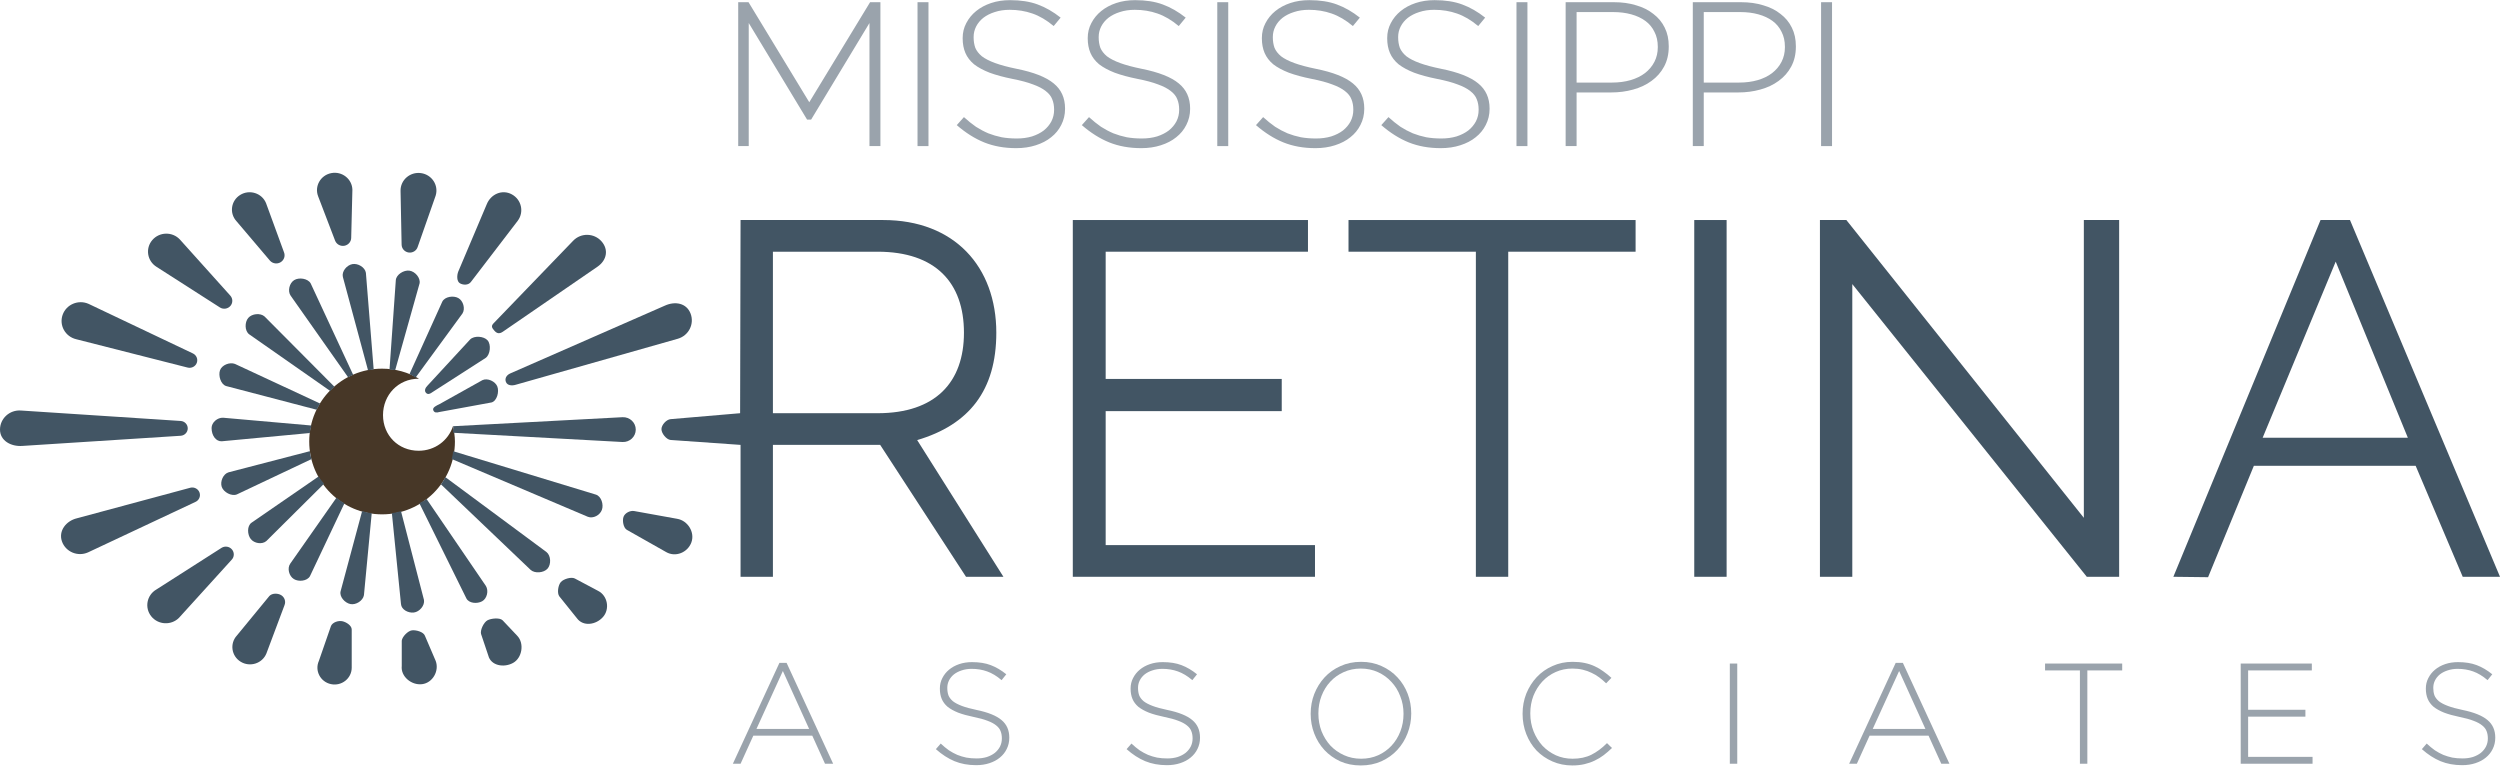 <svg width="356" height="110" viewBox="0 0 356 110" fill="none" xmlns="http://www.w3.org/2000/svg">
<path d="M151.124 17.789C151.484 17.087 151.664 16.326 151.664 15.506V15.447C151.664 13.945 151.124 12.754 150.044 11.876C148.964 10.979 147.204 10.286 144.764 9.798C143.524 9.544 142.504 9.271 141.704 8.978C140.904 8.686 140.274 8.364 139.814 8.012C139.374 7.642 139.064 7.242 138.884 6.812C138.724 6.364 138.644 5.866 138.644 5.32V5.261C138.644 4.734 138.764 4.237 139.004 3.768C139.244 3.3 139.584 2.89 140.024 2.539C140.484 2.188 141.024 1.914 141.644 1.719C142.284 1.505 142.994 1.397 143.774 1.397C144.934 1.397 146.014 1.573 147.014 1.924C148.034 2.275 149.044 2.871 150.044 3.71L151.034 2.51C149.974 1.67 148.884 1.046 147.764 0.636C146.664 0.226 145.354 0.021 143.834 0.021C142.854 0.021 141.954 0.158 141.134 0.431C140.314 0.704 139.604 1.085 139.004 1.573C138.404 2.061 137.934 2.636 137.594 3.3C137.254 3.944 137.084 4.646 137.084 5.407V5.466C137.084 6.246 137.214 6.939 137.474 7.544C137.734 8.149 138.144 8.686 138.704 9.154C139.284 9.603 140.024 10.003 140.924 10.354C141.824 10.686 142.904 10.979 144.164 11.232C145.364 11.466 146.344 11.73 147.104 12.023C147.864 12.296 148.464 12.608 148.904 12.959C149.364 13.311 149.674 13.701 149.834 14.13C150.014 14.559 150.104 15.047 150.104 15.594V15.652C150.104 16.238 149.974 16.784 149.714 17.291C149.454 17.779 149.094 18.209 148.634 18.579C148.174 18.931 147.614 19.214 146.954 19.428C146.294 19.623 145.574 19.721 144.794 19.721C144.014 19.721 143.294 19.662 142.634 19.545C141.974 19.409 141.344 19.223 140.744 18.989C140.144 18.735 139.554 18.423 138.974 18.052C138.414 17.662 137.844 17.204 137.264 16.677L136.244 17.818C137.504 18.911 138.804 19.731 140.144 20.277C141.504 20.823 143.024 21.097 144.704 21.097C145.724 21.097 146.654 20.96 147.494 20.687C148.354 20.414 149.084 20.033 149.684 19.545C150.304 19.058 150.784 18.472 151.124 17.789Z" fill="#9AA3AC"/>
<path d="M169.473 15.506C169.473 16.326 169.293 17.087 168.933 17.789C168.593 18.472 168.113 19.058 167.493 19.545C166.893 20.033 166.163 20.414 165.303 20.687C164.463 20.96 163.533 21.097 162.513 21.097C160.833 21.097 159.313 20.823 157.953 20.277C156.613 19.731 155.313 18.911 154.053 17.818L155.073 16.677C155.653 17.204 156.223 17.662 156.783 18.052C157.363 18.423 157.953 18.735 158.553 18.989C159.153 19.223 159.783 19.409 160.443 19.545C161.103 19.662 161.823 19.721 162.603 19.721C163.383 19.721 164.103 19.623 164.763 19.428C165.423 19.214 165.983 18.931 166.443 18.579C166.903 18.209 167.263 17.779 167.523 17.291C167.783 16.784 167.913 16.238 167.913 15.652V15.594C167.913 15.047 167.823 14.559 167.643 14.13C167.483 13.701 167.173 13.311 166.713 12.959C166.273 12.608 165.673 12.296 164.913 12.023C164.153 11.73 163.173 11.466 161.973 11.232C160.713 10.979 159.633 10.686 158.733 10.354C157.833 10.003 157.093 9.603 156.513 9.154C155.953 8.686 155.543 8.149 155.283 7.544C155.023 6.939 154.893 6.246 154.893 5.466V5.407C154.893 4.646 155.063 3.944 155.403 3.3C155.743 2.636 156.213 2.061 156.813 1.573C157.413 1.085 158.123 0.704 158.943 0.431C159.763 0.158 160.663 0.021 161.643 0.021C163.163 0.021 164.473 0.226 165.573 0.636C166.693 1.046 167.783 1.67 168.843 2.51L167.853 3.71C166.853 2.871 165.843 2.275 164.823 1.924C163.823 1.573 162.743 1.397 161.583 1.397C160.803 1.397 160.093 1.505 159.453 1.719C158.833 1.914 158.293 2.188 157.833 2.539C157.393 2.89 157.053 3.3 156.813 3.768C156.573 4.237 156.453 4.734 156.453 5.261V5.32C156.453 5.866 156.533 6.364 156.693 6.812C156.873 7.242 157.183 7.642 157.623 8.012C158.083 8.364 158.713 8.686 159.513 8.978C160.313 9.271 161.333 9.544 162.573 9.798C165.013 10.286 166.773 10.979 167.853 11.876C168.933 12.754 169.473 13.945 169.473 15.447V15.506Z" fill="#9AA3AC"/>
<path d="M194.271 15.506C194.271 16.326 194.091 17.087 193.731 17.789C193.391 18.472 192.911 19.058 192.291 19.545C191.691 20.033 190.961 20.414 190.101 20.687C189.261 20.96 188.331 21.097 187.311 21.097C185.631 21.097 184.111 20.823 182.751 20.277C181.411 19.731 180.111 18.911 178.851 17.818L179.871 16.677C180.451 17.204 181.021 17.662 181.581 18.052C182.161 18.423 182.751 18.735 183.351 18.989C183.951 19.223 184.581 19.409 185.241 19.545C185.901 19.662 186.621 19.721 187.401 19.721C188.181 19.721 188.901 19.623 189.561 19.428C190.221 19.214 190.781 18.931 191.241 18.579C191.701 18.209 192.061 17.779 192.321 17.291C192.581 16.784 192.711 16.238 192.711 15.652V15.594C192.711 15.047 192.621 14.559 192.441 14.13C192.281 13.701 191.971 13.311 191.511 12.959C191.071 12.608 190.471 12.296 189.711 12.023C188.951 11.73 187.971 11.466 186.771 11.232C185.511 10.979 184.431 10.686 183.531 10.354C182.631 10.003 181.891 9.603 181.311 9.154C180.751 8.686 180.341 8.149 180.081 7.544C179.821 6.939 179.691 6.246 179.691 5.466V5.407C179.691 4.646 179.861 3.944 180.201 3.3C180.541 2.636 181.011 2.061 181.611 1.573C182.211 1.085 182.921 0.704 183.741 0.431C184.561 0.158 185.461 0.021 186.441 0.021C187.961 0.021 189.271 0.226 190.371 0.636C191.491 1.046 192.581 1.67 193.641 2.51L192.651 3.71C191.651 2.871 190.641 2.275 189.621 1.924C188.621 1.573 187.541 1.397 186.381 1.397C185.601 1.397 184.891 1.505 184.251 1.719C183.631 1.914 183.091 2.188 182.631 2.539C182.191 2.89 181.851 3.3 181.611 3.768C181.371 4.237 181.251 4.734 181.251 5.261V5.32C181.251 5.866 181.331 6.364 181.491 6.812C181.671 7.242 181.981 7.642 182.421 8.012C182.881 8.364 183.511 8.686 184.311 8.978C185.111 9.271 186.131 9.544 187.371 9.798C189.811 10.286 191.571 10.979 192.651 11.876C193.731 12.754 194.271 13.945 194.271 15.447V15.506Z" fill="#9AA3AC"/>
<path d="M211.577 17.789C211.937 17.087 212.117 16.326 212.117 15.506V15.447C212.117 13.945 211.577 12.754 210.497 11.876C209.417 10.979 207.657 10.286 205.217 9.798C203.977 9.544 202.957 9.271 202.157 8.978C201.357 8.686 200.727 8.364 200.267 8.012C199.827 7.642 199.517 7.242 199.337 6.812C199.177 6.364 199.097 5.866 199.097 5.32V5.261C199.097 4.734 199.217 4.237 199.457 3.768C199.697 3.3 200.037 2.89 200.477 2.539C200.937 2.188 201.477 1.914 202.097 1.719C202.737 1.505 203.447 1.397 204.227 1.397C205.387 1.397 206.467 1.573 207.467 1.924C208.487 2.275 209.497 2.871 210.497 3.71L211.487 2.51C210.427 1.67 209.337 1.046 208.217 0.636C207.117 0.226 205.807 0.021 204.287 0.021C203.307 0.021 202.407 0.158 201.587 0.431C200.767 0.704 200.057 1.085 199.457 1.573C198.857 2.061 198.387 2.636 198.047 3.3C197.707 3.944 197.537 4.646 197.537 5.407V5.466C197.537 6.246 197.667 6.939 197.927 7.544C198.187 8.149 198.597 8.686 199.157 9.154C199.737 9.603 200.477 10.003 201.377 10.354C202.277 10.686 203.357 10.979 204.617 11.232C205.817 11.466 206.797 11.73 207.557 12.023C208.317 12.296 208.917 12.608 209.357 12.959C209.817 13.311 210.127 13.701 210.287 14.13C210.467 14.559 210.557 15.047 210.557 15.594V15.652C210.557 16.238 210.427 16.784 210.167 17.291C209.907 17.779 209.547 18.209 209.087 18.579C208.627 18.931 208.067 19.214 207.407 19.428C206.747 19.623 206.027 19.721 205.247 19.721C204.467 19.721 203.747 19.662 203.087 19.545C202.427 19.409 201.797 19.223 201.197 18.989C200.597 18.735 200.007 18.423 199.427 18.052C198.867 17.662 198.297 17.204 197.717 16.677L196.697 17.818C197.957 18.911 199.257 19.731 200.597 20.277C201.957 20.823 203.477 21.097 205.157 21.097C206.177 21.097 207.107 20.96 207.947 20.687C208.807 20.414 209.537 20.033 210.137 19.545C210.757 19.058 211.237 18.472 211.577 17.789Z" fill="#9AA3AC"/>
<path d="M217.507 20.804H215.947V0.314H217.507V20.804Z" fill="#9AA3AC"/>
<path fill-rule="evenodd" clip-rule="evenodd" d="M236.97 9.476C237.41 8.656 237.63 7.71 237.63 6.637V6.578C237.63 5.583 237.44 4.705 237.06 3.944C236.68 3.163 236.14 2.509 235.44 1.982C234.76 1.436 233.94 1.026 232.98 0.753C232.04 0.46 230.99 0.314 229.83 0.314H222.947V20.804H224.507V13.164H229.44C230.54 13.164 231.58 13.027 232.56 12.754C233.56 12.481 234.43 12.071 235.17 11.525C235.93 10.978 236.53 10.296 236.97 9.476ZM236.07 6.666V6.724C236.07 7.485 235.91 8.178 235.59 8.803C235.27 9.427 234.82 9.964 234.24 10.412C233.68 10.842 233 11.174 232.2 11.408C231.4 11.642 230.51 11.759 229.53 11.759H224.507V1.719H229.71C230.65 1.719 231.51 1.826 232.29 2.041C233.07 2.256 233.74 2.568 234.3 2.978C234.86 3.387 235.29 3.905 235.59 4.529C235.91 5.134 236.07 5.846 236.07 6.666Z" fill="#9AA3AC"/>
<path fill-rule="evenodd" clip-rule="evenodd" d="M255.732 6.637C255.732 7.71 255.512 8.656 255.072 9.476C254.632 10.296 254.032 10.978 253.272 11.525C252.532 12.071 251.662 12.481 250.662 12.754C249.682 13.027 248.642 13.164 247.542 13.164H242.615V20.804H241.055V0.314H247.932C249.092 0.314 250.142 0.46 251.082 0.753C252.042 1.026 252.862 1.436 253.542 1.982C254.242 2.509 254.782 3.163 255.162 3.944C255.542 4.705 255.732 5.583 255.732 6.578V6.637ZM254.172 6.724V6.666C254.172 5.846 254.012 5.134 253.692 4.529C253.392 3.905 252.962 3.387 252.402 2.978C251.842 2.568 251.172 2.256 250.392 2.041C249.612 1.826 248.752 1.719 247.812 1.719H242.615V11.759H247.632C248.612 11.759 249.502 11.642 250.302 11.408C251.102 11.174 251.782 10.842 252.342 10.412C252.922 9.964 253.372 9.427 253.692 8.803C254.012 8.178 254.172 7.485 254.172 6.724Z" fill="#9AA3AC"/>
<path d="M260.882 20.804H259.322V0.314H260.882V20.804Z" fill="#9AA3AC"/>
<path d="M173.341 20.804H174.901V0.314H173.341V20.804Z" fill="#9AA3AC"/>
<path d="M132.215 20.804H130.655V0.314H132.215V20.804Z" fill="#9AA3AC"/>
<path d="M123.811 20.804H125.371V0.314H123.901L115.24 14.559L106.59 0.314H105.12V20.804H106.62V3.278L114.93 17.035H115.501L123.811 3.278V20.804Z" fill="#9AA3AC"/>
<path fill-rule="evenodd" clip-rule="evenodd" d="M200.959 101.622C200.959 102.601 200.783 103.538 200.43 104.435C200.091 105.318 199.61 106.099 198.986 106.779C198.363 107.458 197.603 108.001 196.708 108.409C195.827 108.803 194.851 109 193.779 109C192.695 109 191.712 108.803 190.83 108.409C189.962 108.001 189.217 107.465 188.593 106.799C187.969 106.12 187.488 105.338 187.149 104.455C186.81 103.572 186.64 102.641 186.64 101.663V101.622C186.64 100.644 186.81 99.713 187.149 98.83C187.501 97.933 187.989 97.145 188.613 96.466C189.237 95.787 189.989 95.25 190.871 94.856C191.752 94.448 192.735 94.245 193.82 94.245C194.891 94.245 195.868 94.448 196.749 94.856C197.63 95.25 198.383 95.787 199.007 96.466C199.63 97.132 200.112 97.906 200.451 98.789C200.79 99.673 200.959 100.603 200.959 101.582C200.973 101.595 200.973 101.609 200.959 101.622ZM199.861 101.663V101.622C199.861 100.739 199.705 99.91 199.393 99.136C199.095 98.348 198.674 97.668 198.132 97.098C197.603 96.514 196.966 96.052 196.22 95.712C195.474 95.372 194.661 95.203 193.779 95.203C192.898 95.203 192.084 95.372 191.339 95.712C190.606 96.038 189.969 96.493 189.427 97.078C188.898 97.648 188.484 98.321 188.186 99.095C187.888 99.87 187.739 100.698 187.739 101.582V101.622C187.739 102.505 187.888 103.341 188.186 104.129C188.498 104.904 188.918 105.583 189.447 106.167C189.989 106.738 190.634 107.193 191.379 107.533C192.125 107.872 192.939 108.042 193.82 108.042C194.701 108.042 195.508 107.879 196.24 107.553C196.986 107.213 197.624 106.758 198.152 106.188C198.695 105.603 199.115 104.924 199.413 104.149C199.712 103.375 199.861 102.546 199.861 101.663Z" fill="#9AA3AC"/>
<path d="M228.368 107.533C228.775 107.22 229.168 106.88 229.548 106.514L228.836 105.821C228.118 106.541 227.379 107.091 226.619 107.471C225.86 107.852 224.965 108.042 223.934 108.042C223.08 108.042 222.287 107.879 221.555 107.553C220.822 107.213 220.185 106.758 219.643 106.188C219.114 105.603 218.694 104.924 218.382 104.149C218.07 103.361 217.914 102.519 217.914 101.622V101.582C217.914 100.685 218.063 99.849 218.361 99.075C218.673 98.3 219.094 97.628 219.622 97.057C220.165 96.473 220.802 96.018 221.534 95.692C222.267 95.365 223.06 95.203 223.914 95.203C224.443 95.203 224.931 95.257 225.379 95.365C225.84 95.474 226.26 95.624 226.64 95.814C227.033 95.99 227.399 96.208 227.738 96.466C228.077 96.724 228.402 97.003 228.714 97.302L229.467 96.527C229.101 96.188 228.721 95.882 228.328 95.61C227.948 95.325 227.535 95.08 227.087 94.876C226.653 94.673 226.179 94.516 225.663 94.408C225.148 94.299 224.572 94.245 223.934 94.245C222.904 94.245 221.955 94.442 221.087 94.836C220.219 95.216 219.466 95.746 218.829 96.425C218.205 97.091 217.71 97.872 217.344 98.769C216.992 99.666 216.816 100.617 216.816 101.622V101.663C216.816 102.682 216.992 103.64 217.344 104.537C217.697 105.433 218.185 106.215 218.809 106.88C219.446 107.533 220.199 108.049 221.067 108.429C221.934 108.81 222.877 109 223.894 109C224.517 109 225.094 108.939 225.623 108.817C226.151 108.694 226.64 108.524 227.087 108.307C227.548 108.09 227.975 107.832 228.368 107.533Z" fill="#9AA3AC"/>
<path d="M354.96 106.657C355.204 106.168 355.326 105.638 355.326 105.068V105.027C355.326 103.981 354.96 103.152 354.228 102.54C353.496 101.915 352.302 101.433 350.648 101.093C349.807 100.917 349.116 100.727 348.574 100.523C348.031 100.319 347.604 100.095 347.292 99.85C346.994 99.592 346.784 99.314 346.662 99.015C346.553 98.702 346.499 98.356 346.499 97.975V97.934C346.499 97.568 346.58 97.221 346.743 96.895C346.906 96.569 347.136 96.284 347.434 96.039C347.746 95.795 348.112 95.604 348.533 95.469C348.967 95.319 349.448 95.244 349.977 95.244C350.763 95.244 351.496 95.367 352.174 95.611C352.865 95.856 353.55 96.27 354.228 96.854L354.899 96.019C354.18 95.434 353.441 95 352.682 94.714C351.936 94.429 351.048 94.286 350.018 94.286C349.353 94.286 348.743 94.382 348.187 94.572C347.631 94.762 347.15 95.027 346.743 95.367C346.336 95.706 346.017 96.107 345.787 96.569C345.556 97.017 345.441 97.507 345.441 98.036V98.077C345.441 98.621 345.529 99.103 345.706 99.524C345.882 99.945 346.16 100.319 346.54 100.645C346.933 100.958 347.434 101.236 348.045 101.481C348.655 101.712 349.387 101.915 350.241 102.092C351.055 102.255 351.719 102.439 352.235 102.642C352.75 102.833 353.157 103.05 353.455 103.295C353.767 103.539 353.977 103.811 354.086 104.11C354.208 104.409 354.269 104.748 354.269 105.129V105.17C354.269 105.577 354.18 105.958 354.004 106.311C353.828 106.651 353.584 106.949 353.272 107.208C352.96 107.452 352.58 107.649 352.133 107.799C351.685 107.934 351.197 108.002 350.668 108.002C350.14 108.002 349.651 107.962 349.204 107.88C348.757 107.785 348.329 107.656 347.923 107.493C347.516 107.316 347.116 107.099 346.723 106.841C346.343 106.569 345.956 106.25 345.563 105.883L344.872 106.678C345.726 107.439 346.607 108.009 347.516 108.39C348.438 108.77 349.468 108.96 350.607 108.96C351.299 108.96 351.93 108.865 352.499 108.675C353.082 108.485 353.577 108.22 353.984 107.88C354.404 107.54 354.73 107.133 354.96 106.657Z" fill="#9AA3AC"/>
<path d="M319.076 108.756H329.307V107.777H320.133V102.051H328.29V101.072H320.133V95.468H329.205V94.489H319.076V108.756Z" fill="#9AA3AC"/>
<path d="M302.201 95.468H297.238V108.756H296.18V95.468H291.217V94.489H302.201V95.468Z" fill="#9AA3AC"/>
<path fill-rule="evenodd" clip-rule="evenodd" d="M276.438 108.756H277.597L270.966 94.388H269.949L263.319 108.756H264.417L266.227 104.762H274.627L276.438 108.756ZM270.437 95.55L274.18 103.804H266.675L270.437 95.55Z" fill="#9AA3AC"/>
<path d="M247.385 108.756H246.327V94.489H247.385V108.756Z" fill="#9AA3AC"/>
<path d="M170.517 106.657C170.761 106.168 170.883 105.638 170.883 105.068V105.027C170.883 103.981 170.517 103.152 169.784 102.54C169.052 101.915 167.859 101.433 166.205 101.093C165.364 100.917 164.672 100.727 164.13 100.523C163.588 100.319 163.16 100.095 162.849 99.85C162.55 99.592 162.34 99.314 162.218 99.015C162.11 98.702 162.055 98.356 162.055 97.975V97.934C162.055 97.568 162.137 97.221 162.299 96.895C162.462 96.569 162.693 96.284 162.991 96.039C163.303 95.795 163.669 95.604 164.089 95.469C164.523 95.319 165.005 95.244 165.533 95.244C166.32 95.244 167.052 95.367 167.73 95.611C168.422 95.856 169.106 96.27 169.784 96.854L170.456 96.019C169.737 95.434 168.998 95 168.239 94.714C167.493 94.429 166.605 94.286 165.574 94.286C164.91 94.286 164.299 94.382 163.744 94.572C163.188 94.762 162.706 95.027 162.299 95.367C161.893 95.706 161.574 96.107 161.343 96.569C161.113 97.017 160.998 97.507 160.998 98.036V98.077C160.998 98.621 161.086 99.103 161.262 99.524C161.438 99.945 161.716 100.319 162.096 100.645C162.489 100.958 162.991 101.236 163.601 101.481C164.211 101.712 164.944 101.915 165.798 102.092C166.611 102.255 167.276 102.439 167.791 102.642C168.306 102.833 168.713 103.05 169.011 103.295C169.323 103.539 169.534 103.811 169.642 104.11C169.764 104.409 169.825 104.748 169.825 105.129V105.17C169.825 105.577 169.737 105.958 169.561 106.311C169.384 106.651 169.14 106.949 168.828 107.208C168.517 107.452 168.137 107.649 167.689 107.799C167.242 107.934 166.754 108.002 166.225 108.002C165.696 108.002 165.208 107.962 164.761 107.88C164.313 107.785 163.886 107.656 163.479 107.493C163.072 107.316 162.672 107.099 162.279 106.841C161.899 106.569 161.513 106.25 161.12 105.883L160.428 106.678C161.282 107.439 162.164 108.009 163.072 108.39C163.994 108.77 165.025 108.96 166.164 108.96C166.856 108.96 167.486 108.865 168.056 108.675C168.639 108.485 169.134 108.22 169.54 107.88C169.961 107.54 170.286 107.133 170.517 106.657Z" fill="#9AA3AC"/>
<path d="M143.723 105.068C143.723 105.638 143.601 106.168 143.357 106.657C143.126 107.133 142.801 107.54 142.38 107.88C141.974 108.22 141.479 108.485 140.896 108.675C140.326 108.865 139.696 108.96 139.004 108.96C137.865 108.96 136.834 108.77 135.912 108.39C135.004 108.009 134.123 107.439 133.268 106.678L133.96 105.883C134.353 106.25 134.739 106.569 135.119 106.841C135.512 107.099 135.912 107.316 136.319 107.493C136.726 107.656 137.153 107.785 137.601 107.88C138.048 107.962 138.536 108.002 139.065 108.002C139.594 108.002 140.082 107.934 140.529 107.799C140.977 107.649 141.357 107.452 141.668 107.208C141.98 106.949 142.224 106.651 142.401 106.311C142.577 105.958 142.665 105.577 142.665 105.17V105.129C142.665 104.748 142.604 104.409 142.482 104.11C142.374 103.811 142.163 103.539 141.852 103.295C141.553 103.05 141.146 102.833 140.631 102.642C140.116 102.439 139.451 102.255 138.638 102.092C137.784 101.915 137.051 101.712 136.441 101.481C135.831 101.236 135.329 100.958 134.936 100.645C134.556 100.319 134.278 99.945 134.102 99.524C133.926 99.103 133.838 98.621 133.838 98.077V98.036C133.838 97.507 133.953 97.017 134.184 96.569C134.414 96.107 134.733 95.706 135.139 95.367C135.546 95.027 136.028 94.762 136.584 94.572C137.14 94.382 137.75 94.286 138.414 94.286C139.445 94.286 140.333 94.429 141.079 94.714C141.838 95 142.577 95.434 143.296 96.019L142.624 96.854C141.946 96.27 141.262 95.856 140.57 95.611C139.892 95.367 139.16 95.244 138.373 95.244C137.845 95.244 137.363 95.319 136.929 95.469C136.509 95.604 136.143 95.795 135.831 96.039C135.533 96.284 135.302 96.569 135.139 96.895C134.977 97.221 134.895 97.568 134.895 97.934V97.975C134.895 98.356 134.95 98.702 135.058 99.015C135.18 99.314 135.39 99.592 135.689 99.85C136.001 100.095 136.428 100.319 136.97 100.523C137.512 100.727 138.204 100.917 139.045 101.093C140.699 101.433 141.892 101.915 142.624 102.54C143.357 103.152 143.723 103.981 143.723 105.027V105.068Z" fill="#9AA3AC"/>
<path fill-rule="evenodd" clip-rule="evenodd" d="M117.48 108.756H118.64L112.009 94.388H110.992L104.361 108.756H105.459L107.27 104.762H115.67L117.48 108.756ZM111.48 95.55L115.222 103.804H107.717L111.48 95.55Z" fill="#9AA3AC"/>
<path d="M54.407 73.244C60.136 73.244 64.781 68.6 64.781 62.871C64.781 62.157 64.654 61.337 64.517 60.664C63.831 62.748 61.923 64.186 59.609 64.186C56.725 64.186 54.541 61.996 54.541 59.111C54.541 56.227 56.725 53.93 59.609 53.93C59.63 53.93 59.65 53.93 59.671 53.93C58.128 53.02 56.329 52.498 54.407 52.498C48.678 52.498 44.034 57.142 44.034 62.871C44.034 68.6 48.678 73.244 54.407 73.244Z" fill="#473727"/>
<path fill-rule="evenodd" clip-rule="evenodd" d="M130.605 62.669C138.008 60.479 141.875 55.587 141.875 47.379C141.875 37.987 135.911 31.332 125.759 31.332H105.455L105.392 58.841L95.493 59.686C94.901 59.736 94.191 60.504 94.191 61.114C94.191 61.721 94.905 62.597 95.493 62.652L105.455 63.352V82.134H110.063V63.352H125.338L137.559 82.134H142.887L130.605 62.669ZM110.063 58.841V35.843H124.967C133.247 35.843 137.267 40.28 137.267 47.379C137.267 54.404 133.247 58.841 124.967 58.841H110.063Z" fill="#425564"/>
<path d="M186.255 35.843H157.447V53.96H182.519V58.545H157.447V77.623H187.255V82.134H152.767V31.332H186.255V35.843Z" fill="#425564"/>
<path d="M210.164 35.843V82.134H214.772V35.843H232.908V31.332H192.028V35.843H210.164Z" fill="#425564"/>
<path d="M241.262 82.134V31.332H245.87V82.134H241.262Z" fill="#425564"/>
<path d="M259.159 31.332V82.134H263.767V40.454L297.159 82.134H301.767V31.332H296.739V73.738L262.921 31.332H259.159Z" fill="#425564"/>
<path fill-rule="evenodd" clip-rule="evenodd" d="M350.691 82.134L343.988 66.328H320.95L314.43 82.194L309.486 82.134L330.446 31.332H334.637L356 82.134H350.691ZM332.604 37.255L342.878 62.334H322.201L332.604 37.255Z" fill="#425564"/>
<path d="M50.181 27.027C50.149 25.493 48.715 24.357 47.18 24.65C45.644 24.943 44.748 26.523 45.304 27.957L47.717 34.265C47.922 34.794 48.486 35.102 49.052 34.994C49.619 34.886 50.024 34.394 50.012 33.828L50.181 27.027Z" fill="#425564"/>
<path d="M69.307 29.1C69.882 27.651 71.498 26.922 72.884 27.676C74.27 28.43 74.66 30.209 73.713 31.455L67.051 40.157C66.709 40.607 66.014 40.625 65.514 40.353C65.013 40.081 65.05 39.192 65.257 38.67L69.307 29.1Z" fill="#425564"/>
<path d="M37.88 28.917C37.292 27.496 35.539 26.939 34.212 27.752C32.886 28.564 32.628 30.354 33.672 31.496L38.452 37.128C38.837 37.549 39.476 37.638 39.965 37.338C40.455 37.038 40.654 36.436 40.436 35.911L37.88 28.917Z" fill="#425564"/>
<path d="M85.648 34.359C84.595 33.171 82.727 33.132 81.624 34.276L70.286 46.034C69.896 46.437 70.046 46.689 70.418 47.109C70.79 47.528 71.158 47.549 71.62 47.227L85.1 37.965C86.408 37.053 86.701 35.547 85.648 34.359Z" fill="#425564"/>
<path d="M21.687 34.187C22.705 32.997 24.56 32.962 25.624 34.114L32.785 42.084C33.169 42.499 33.182 43.13 32.814 43.56C32.446 43.99 31.811 44.087 31.327 43.788L22.297 38.002C20.957 37.175 20.669 35.377 21.687 34.187Z" fill="#425564"/>
<path d="M52.104 38.852C51.985 38.062 50.966 37.458 50.167 37.611C49.367 37.763 48.633 38.664 48.826 39.441L52.406 52.729C52.599 52.729 53.005 52.614 53.211 52.614L52.104 38.852Z" fill="#425564"/>
<path d="M55.467 52.614C55.696 52.614 56.052 52.719 56.283 52.682L59.748 40.353C59.899 39.57 59.109 38.652 58.304 38.541C57.498 38.43 56.437 39.09 56.365 39.886L55.467 52.614Z" fill="#425564"/>
<path d="M59.174 53.773C58.715 53.511 58.806 53.483 58.305 53.291L62.979 42.959C63.332 42.241 64.547 42.051 65.257 42.438C65.967 42.823 66.287 43.965 65.856 44.639L59.174 53.773Z" fill="#425564"/>
<path d="M64.528 60.692C64.624 61.119 64.487 61.181 64.528 61.626L88.645 62.942C89.673 62.989 90.532 62.184 90.532 61.175C90.532 60.166 89.673 59.361 88.645 59.409L64.528 60.692Z" fill="#425564"/>
<path d="M64.321 65.363C64.458 64.872 64.465 64.767 64.528 64.251L84.861 70.434C85.638 70.684 85.986 71.86 85.706 72.613C85.427 73.368 84.464 73.888 83.705 73.589L64.321 65.363Z" fill="#425564"/>
<path d="M63.422 67.948C63.179 68.412 63.103 68.553 62.794 68.973L75.559 81.148C76.155 81.697 77.434 81.581 77.97 80.976C78.505 80.372 78.457 79.118 77.822 78.615L63.422 67.948Z" fill="#425564"/>
<path d="M59.719 71.659C60.17 71.385 60.337 71.383 60.739 71.048L69.189 83.436C69.613 84.118 69.36 85.237 68.648 85.625C67.934 86.013 66.773 85.923 66.409 85.207L59.719 71.659Z" fill="#425564"/>
<path d="M57.1 72.786C56.6 72.949 56.334 72.986 55.803 73.074L57.1 86.017C57.159 86.814 58.127 87.32 58.935 87.222C59.742 87.125 60.511 86.219 60.374 85.432L57.1 72.786Z" fill="#425564"/>
<path d="M51.566 72.786C52.096 72.924 52.375 73.019 52.934 73.074L51.825 84.75C51.695 85.537 50.685 86.183 49.89 86.017C49.093 85.851 48.295 84.956 48.505 84.184L51.566 72.786Z" fill="#425564"/>
<path d="M49.053 71.659C48.552 71.389 48.358 71.219 47.91 70.874L41.331 80.263C40.866 80.919 41.154 82.035 41.845 82.458C42.535 82.881 43.736 82.749 44.134 82.054L49.053 71.659Z" fill="#425564"/>
<path d="M45.377 67.844C45.652 68.328 45.803 68.445 46.151 68.877L37.927 77.047C37.311 77.567 36.21 77.385 35.71 76.757C35.208 76.127 35.158 74.888 35.824 74.428L45.377 67.844Z" fill="#425564"/>
<path d="M44.363 65.373C44.21 64.858 44.193 64.793 44.123 64.248L32.56 67.254C31.778 67.476 31.313 68.583 31.578 69.338C31.843 70.092 32.967 70.704 33.722 70.408L44.363 65.373Z" fill="#425564"/>
<path d="M44.363 60.595C44.241 61.104 44.165 61.127 44.123 61.661L31.578 62.838C30.765 62.879 30.129 62.039 30.129 60.951C30.129 60.153 30.961 59.446 31.773 59.485L44.363 60.595Z" fill="#425564"/>
<path d="M45.078 58.343C45.229 58.131 45.406 57.741 45.586 57.464L33.461 51.823C32.705 51.529 31.592 51.975 31.327 52.729C31.062 53.485 31.435 54.754 32.217 54.977L45.078 58.343Z" fill="#425564"/>
<path d="M47.631 55.082C47.221 55.411 47.383 55.291 47.028 55.676L35.481 47.604C34.833 47.12 34.83 45.882 35.354 45.27C35.877 44.658 37.081 44.532 37.68 45.072L47.631 55.082Z" fill="#425564"/>
<path d="M49.572 53.726C49.819 53.627 50.026 53.489 50.29 53.374L44.236 40.347C43.836 39.652 42.585 39.463 41.895 39.886C41.204 40.31 40.927 41.449 41.391 42.107L49.572 53.726Z" fill="#425564"/>
<path d="M0 61.175C0 59.589 1.375 58.338 2.987 58.458L25.74 59.946C26.301 59.987 26.735 60.446 26.735 60.999C26.735 61.551 26.301 62.01 25.74 62.052L3.184 63.499C1.572 63.618 0 62.76 0 61.175Z" fill="#425564"/>
<path d="M25.483 87.984C24.366 89.092 22.511 88.987 21.534 87.759C20.555 86.531 20.9 84.74 22.266 83.945L31.578 77.994C32.069 77.709 32.7 77.825 33.052 78.267C33.403 78.708 33.366 79.337 32.965 79.735L25.483 87.984Z" fill="#425564"/>
<path d="M82.151 88.035C83.038 89.255 84.863 88.994 85.865 87.863C86.867 86.733 86.533 84.836 85.178 84.144L81.856 82.378C81.337 82.113 80.249 82.45 79.865 82.883C79.481 83.317 79.302 84.444 79.642 84.912L82.151 88.035Z" fill="#425564"/>
<path d="M98.45 77.245C97.917 78.681 96.2 79.391 94.859 78.615L89.264 75.45C88.765 75.161 88.594 74.122 88.792 73.589C88.99 73.055 89.719 72.676 90.29 72.769L96.415 73.875C97.951 74.126 98.982 75.81 98.45 77.245Z" fill="#425564"/>
<path d="M34.271 94.231C35.596 95.043 37.347 94.484 37.932 93.063L40.514 86.178C40.73 85.652 40.53 85.051 40.04 84.75C39.55 84.45 38.741 84.454 38.354 84.875L33.737 90.492C32.691 91.63 32.946 93.419 34.271 94.231Z" fill="#425564"/>
<path d="M73.05 94.406C71.728 95.125 69.899 94.787 69.533 93.348L68.5 90.274C68.358 89.713 68.894 88.614 69.41 88.334C69.925 88.053 71.166 87.918 71.575 88.334L73.641 90.519C74.691 91.585 74.373 93.687 73.05 94.406Z" fill="#425564"/>
<path d="M47.135 97.421C48.648 97.736 50.074 96.61 50.084 95.093V89.647C50.088 89.077 49.311 88.581 48.743 88.462C48.174 88.344 47.368 88.61 47.135 89.133L45.406 94.118C44.786 95.508 45.622 97.105 47.135 97.421Z" fill="#425564"/>
<path d="M57.038 27.179C57.009 25.637 58.392 24.436 59.948 24.65C61.505 24.865 62.496 26.394 62.035 27.868L59.479 35.158C59.31 35.697 58.767 36.036 58.197 35.958C57.627 35.879 57.2 35.406 57.19 34.842L57.038 27.179Z" fill="#425564"/>
<path d="M60.099 97.427C58.582 97.61 57.041 96.32 57.21 94.83V91.234C57.275 90.663 58.088 89.829 58.669 89.759C59.25 89.689 60.298 89.98 60.502 90.519L62.044 94.118C62.576 95.524 61.617 97.244 60.099 97.427Z" fill="#425564"/>
<path d="M12.619 43.273C11.156 42.622 9.439 43.347 8.916 44.837C8.393 46.327 9.291 47.935 10.853 48.306L26.735 52.346C27.285 52.477 27.846 52.175 28.031 51.65C28.215 51.125 27.962 50.549 27.447 50.319L12.619 43.273Z" fill="#425564"/>
<path d="M8.821 77.095C9.345 78.586 11.061 79.312 12.526 78.663L27.829 71.473C28.344 71.244 28.598 70.668 28.414 70.144C28.229 69.619 27.668 69.318 27.118 69.449L10.967 73.8C9.406 74.172 8.298 75.604 8.821 77.095Z" fill="#425564"/>
<path d="M94.668 43.527C96.134 42.854 97.751 43.152 98.331 44.634C98.911 46.116 98.088 47.77 96.539 48.233L73.434 54.792C72.896 54.952 72.246 54.906 72.044 54.391C71.842 53.876 72.143 53.413 72.652 53.18L94.668 43.527Z" fill="#425564"/>
<path d="M69.429 48.463C69.959 49.061 69.821 50.473 69.178 50.954L61.598 55.828C61.264 56.078 60.93 56.244 60.654 55.933C60.379 55.622 60.58 55.2 60.877 54.91L66.957 48.328C67.531 47.767 68.897 47.863 69.429 48.463Z" fill="#425564"/>
<path d="M70.006 57.306C70.777 57.084 71.107 55.774 70.819 55.038C70.53 54.3 69.421 53.789 68.695 54.133L62.57 57.555C62.191 57.735 61.543 58.022 61.694 58.408C61.845 58.794 62.165 58.787 62.57 58.67L70.006 57.306Z" fill="#425564"/>
</svg>
